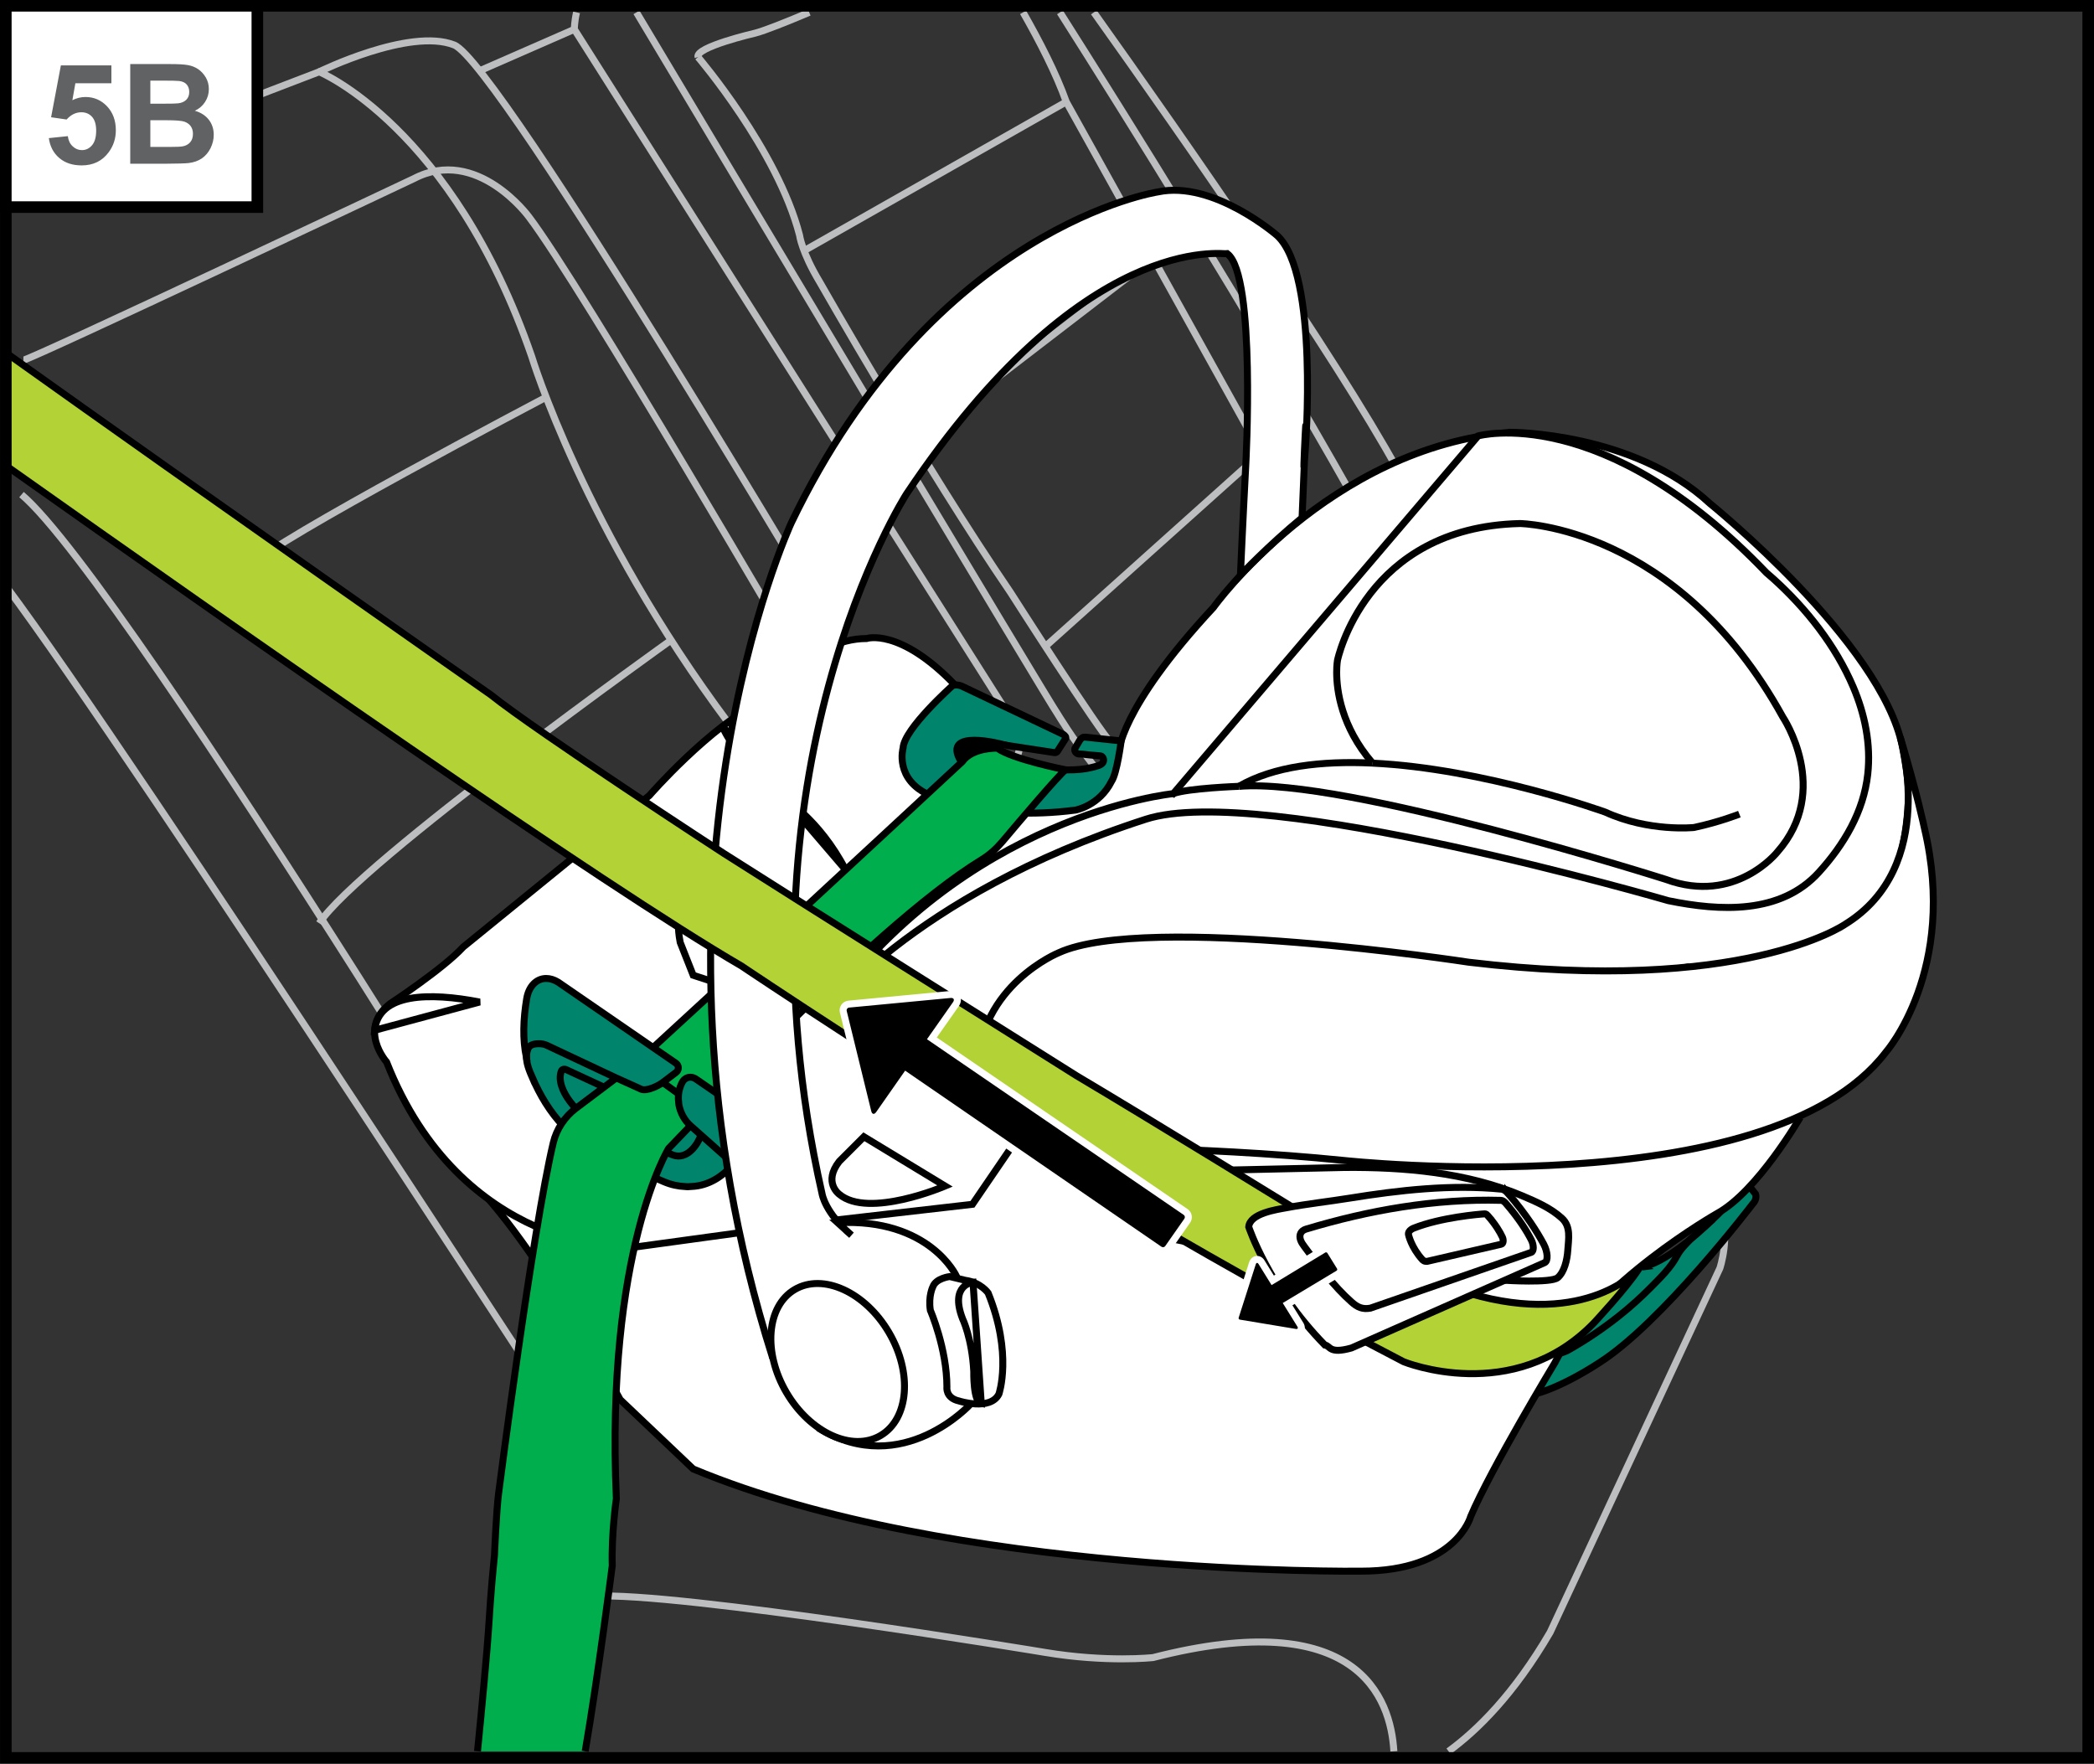 <?xml version="1.0" encoding="UTF-8"?>
<!DOCTYPE svg PUBLIC "-//W3C//DTD SVG 1.1//EN" "http://www.w3.org/Graphics/SVG/1.1/DTD/svg11.dtd">
<!-- Creator: CorelDRAW 2018 (64-Bit) -->
<svg xmlns="http://www.w3.org/2000/svg" xml:space="preserve" width="31.834mm" height="26.812mm" version="1.1" style="shape-rendering:geometricPrecision; text-rendering:geometricPrecision; image-rendering:optimizeQuality; fill-rule:evenodd; clip-rule:evenodd"
viewBox="0 0 745.19 627.64"
 xmlns:xlink="http://www.w3.org/1999/xlink">
 <rect x="0" y="0" width="745.19" height="627.64" fill="#333333" stroke="none"/>
 <defs>
  <style type="text/css">
   <![CDATA[
    .str2 {stroke:black;stroke-width:2.48;stroke-miterlimit:10}
    .str1 {stroke:black;stroke-width:2.48;stroke-miterlimit:4}
    .str0 {stroke:#BCBEC0;stroke-width:2.48;stroke-miterlimit:4}
    .str3 {stroke:black;stroke-width:3.3;stroke-miterlimit:4}
    .str5 {stroke:black;stroke-width:4.13;stroke-miterlimit:4}
    .str4 {stroke:black;stroke-width:2.48;stroke-linecap:round;stroke-linejoin:round;stroke-miterlimit:10}
    .fil0 {fill:none;fill-rule:nonzero}
    .fil3 {fill:black;fill-rule:nonzero}
    .fil1 {fill:#00856C;fill-rule:nonzero}
    .fil4 {fill:#00AE4D;fill-rule:nonzero}
    .fil6 {fill:#616264;fill-rule:nonzero}
    .fil5 {fill:#B3D235;fill-rule:nonzero}
    .fil2 {fill:white;fill-rule:nonzero}
   ]]>
  </style>
 </defs>
 <g id="Слой_x0020_1">
  <path class="fil0 str0" d="M497.47 167.31c-22.57,-41.02 -75.74,-117.34 -108.2,-162.91m-184.09 0c-0.79,3.33 -0.79,6.03 -0.79,6.03l159.51 251.77 -4.3 16.76 -29.21 33.72"/>
  <path class="fil0 str0" d="M481.02 176.01c-35.95,-63.78 -81.31,-136.19 -103.8,-171.61m-89.25 0c-7.73,3.27 -15.9,6.56 -19.33,7.42 0,0 -21.29,4.92 -20.25,8.49"/>
  <path class="fil0 str0" d="M248.39 20.31c0,0 28.29,33.06 36.14,63.37 0,0 0.72,5.94 7.16,16.65 0,0 37.59,66.1 67.93,110.51 0,0 31.58,49.53 36.2,53.99 0,0 17.67,16.79 16.56,33.91"/>
  <path class="fil0 str0" d="M364.09 4.4c5.82,10.21 11.8,21.8 15.36,31.84 0,0 65.09,117.13 69.4,124.9"/>
  <line class="fil0 str0" x1="285.71" y1="89.47" x2="379.44" y2= "36.25" />
  <line class="fil0 str0" x1="325.08" y1="157.31" x2="409.86" y2= "92.15" />
  <line class="fil0 str0" x1="371.9" y1="230.16" x2="448.85" y2= "161.14" />
  <path class="fil0 str0" d="M226.5 4.4c29.79,49.81 147.7,246.89 149.84,249.64 0,0 20.83,34.59 33.64,34.73"/>
  <path class="fil0 str0" d="M359.6 278.95c0,0 5.58,-10.66 11.3,-3.3 0,0 17.88,24.49 15.82,54.15 0,0 -4.08,6.99 -8.52,12.81l-29.21 33.73"/>
  <path class="fil0 str0" d="M515.49 623.24c10.23,-7.45 23.3,-20.31 36.16,-42.35l60.41 -129.58c0,0 3.9,-11.69 0,-20.46l-270.85 -135.43 -40.92 -65.27c0,0 -122.78,-207.92 -138.68,-214.15 -15.89,-6.24 -48.02,9.55 -48.02,9.55"/>
  <path class="fil0 str0" d="M259.36 257.43c-51.64,-69.17 -70.14,-130.55 -70.14,-130.55 -28.26,-81.84 -75.63,-101.33 -75.63,-101.33l-111.51 42.77"/>
  <path class="fil0 str0" d="M285.66 236.97c0,0 -78.91,-135.43 -97.43,-159.78 0,0 -18.5,-25.34 -40.92,-13.64 0,0 -136.68,64.6 -138.99,64.6"/>
  <path class="fil0 str0" d="M194.08 141.49c0,0 -99.21,52.22 -103.47,59.04"/>
  <path class="fil0 str0" d="M238.82 227.8c0,0 -111.22,79.32 -125.23,100.75"/>
  <path class="fil0 str0" d="M496.04 623.24c-1.12,-19.17 -13.04,-52.02 -85.7,-33.36 0,0 -16.46,1.83 -38.41,-1.83 0,0 -131.51,-21.83 -160.78,-19.99"/>
  <path class="fil0 str0" d="M218.92 494.85c0,0 -173.28,-286.69 -211.27,-318.84"/>
  <path class="fil0 str0" d="M218.36 532.74c0,0 -171.27,-264.07 -216.29,-324.22"/>
  <line class="fil0 str0" x1="204.4" y1="10.43" x2="170.7" y2= "25.18" />
  <path class="fil1" d="M584.35 450.88c0,0 10.82,-0.37 35.34,-27.42 0,0 1.81,-1.8 3.61,-0.35l1.44 1.81c0,0 0.73,1.8 -1.08,3.61 0,0 -32.44,42.54 -54.8,56.6 0,0 -13.67,9.15 -24.13,11.31 0,0 20.17,-36.19 39.99,-55.66 0,0 -3.96,8.29 -0.36,10.1z"/>
  <path class="fil0 str1" d="M584.35 450.88c0,0 10.82,-0.37 35.34,-27.42 0,0 1.81,-1.8 3.61,-0.35l1.44 1.81c0,0 0.73,1.8 -1.08,3.61 0,0 -32.44,42.54 -54.8,56.6 0,0 -13.67,9.15 -24.13,11.31 0,0 20.17,-36.19 39.99,-55.66 0,0 -3.96,8.29 -0.36,10.1z"/>
  <path class="fil0 str1" d="M553.45 482.31c2.56,-1.16 2.78,-0.77 5.21,-2.17 6.11,-3.48 11.96,-7.45 17.47,-11.82 3.99,-3.16 7.77,-6.56 11.35,-10.18 3.38,-3.43 7.1,-6.99 9.35,-11.29 0.72,-1.38 1.67,-2.53 2.72,-3.69 2.6,-2.89 5.53,-5.48 8.5,-7.98 0.51,-0.42 1,-0.83 1.51,-1.25"/>
  <path class="fil2" d="M640.64 397.65c0,0 -15.28,26.38 -29.57,34.18 0,0 -43.51,24.68 -57.81,53.26 0,0 -22.73,37.67 -29.88,54.56 0,0 -5.19,19.48 -38.97,19.48 0,0 -146.14,1.95 -237.73,-36.37l-25.98 -24.68c0,0 -36.37,-66.9 -59.1,-83.13l96.78 -1.95 185.12 -7.8 197.15 -7.55z"/>
  <path class="fil0 str1" d="M640.64 397.65c0,0 -15.28,26.38 -29.57,34.18 0,0 -43.51,24.68 -57.81,53.26 0,0 -22.73,37.67 -29.88,54.56 0,0 -5.19,19.48 -38.97,19.48 0,0 -146.14,1.95 -237.73,-36.37l-25.98 -24.68c0,0 -36.37,-66.9 -59.1,-83.13l96.78 -1.95 185.12 -7.8 197.15 -7.55z"/>
  <path class="fil2" d="M537.68 153.83c0,0 43.52,0 70.8,25.33 0,0 61.04,49.29 68.54,86.59 0,0 3.1,15.15 2.02,20.6 0,0 -0.55,12.64 -3.72,20.83l0.05 7.08 -7.8 29.23 -51.96 6.5 -14.94 -5.85 -90.06 15.57 -52.76 -19.2 -83.86 47.15 -27.93 40.92 -56.51 6.49 -66.25 9.09c0,0 -59.11,1.31 -85.74,-66.24 0,0 -10.39,-11.7 1.31,-20.79 0,0 18.83,-12.34 25.98,-20.13l66.25 -53.91c0,0 21.44,-24.68 40.28,-33.78 0,0 16.89,-22.08 37.02,-22.08 0,0 11.69,-3.9 31.17,16.24l-5.19 19.49 2.59 11.69 16.24 4.55 32.47 1.3 12.35 -12.34c0,0 0,-15.59 33.78,-51.96 0,0 40.92,-57.16 105.87,-62.36z"/>
  <path class="fil0 str1" d="M537.68 153.83c0,0 43.52,0 70.8,25.33 0,0 61.04,49.29 68.54,86.59 0,0 3.1,15.15 2.02,20.6 0,0 -0.55,12.64 -3.72,20.83l0.05 7.08 -7.8 29.23 -51.96 6.5 -14.94 -5.85 -90.06 15.57 -52.76 -19.2 -83.86 47.15 -27.93 40.92 -56.51 6.49 -66.25 9.09c0,0 -59.11,1.31 -85.74,-66.24 0,0 -10.39,-11.7 1.31,-20.79 0,0 18.83,-12.34 25.98,-20.13l66.25 -53.91c0,0 21.44,-24.68 40.28,-33.78 0,0 16.89,-22.08 37.02,-22.08 0,0 11.69,-3.9 31.17,16.24l-5.19 19.49 2.59 11.69 16.24 4.55 32.47 1.3 12.35 -12.34c0,0 0,-15.59 33.78,-51.96 0,0 40.92,-57.16 105.87,-62.36z"/>
  <path class="fil2 str1" d="M417.52 282.43c0,0 -74.93,7.35 -125.59,80.1 0,0 31.41,-43.73 115.85,-71 40.99,-13.24 185.96,29 185.96,29 18.36,3.76 39.91,4.91 53.55,-10.11 8.93,-9.83 15.92,-21.55 17.39,-34.91 1.17,-10.64 -1.02,-21.32 -5.19,-31.09 -6.28,-14.7 -16.66,-27.85 -28.49,-38.52 -0.77,-0.7 -1.56,-1.39 -2.37,-2.06 -58.46,-61.05 -102.62,-48.71 -102.62,-48.71l-108.47 127.31z"/>
  <path class="fil2" d="M336.33 422.08c0,0 -27.28,11.69 -37.67,2.92 0,0 -5.85,-4.22 0,-11.69l8.77 -8.77 28.9 17.54z"/>
  <path class="fil0 str1" d="M336.33 422.08c0,0 -27.28,11.69 -37.67,2.92 0,0 -5.85,-4.22 0,-11.69l8.77 -8.77 28.9 17.54z"/>
  <path class="fil1" d="M342.82 244.44c0,0 -2.34,-1.3 -3.96,-0.33 0,0 -17.15,15.27 -17.48,22.09 0,0 -3.24,11.36 9.75,16.89 0,0 19.17,9.42 51.64,5.19 0,0 8.45,-1.54 12.79,-10.23 1.95,-2.81 3.43,-14.38 3.43,-14.38l-12.71 -1.34c-0.79,-0.1 -1.41,0.22 -2.06,1.16l-1.71 2.9c-0.22,0.92 0.41,1.81 1.34,1.92 1.27,0 2.58,0.23 3.86,0.35 1.28,0.11 2.57,0.22 3.86,0.33 0.82,0.07 1.27,1.02 1.14,1.8 -0.14,0.84 -0.93,1.35 -1.68,1.61 -3.63,1.25 -8.83,2.08 -16.04,1.26 -6.2,-1.3 -12.51,-2.51 -18.54,-4.47 -0.26,-0.08 -0.51,-0.17 -0.74,-0.31 -0.2,-0.14 -0.36,-0.33 -0.5,-0.54 -0.4,-0.61 -0.55,-1.41 -0.3,-2.1 0.59,-1.69 2.35,-1.25 3.7,-0.94l16.66 2.54c0.4,0.07 0.81,-0.12 1.03,-0.46l2.84 -4.44c0.41,-0.64 -0.12,-1.14 -0.75,-1.58l-35.55 -16.91z"/>
  <path class="fil0 str1" d="M342.82 244.44c0,0 -2.34,-1.3 -3.96,-0.33 0,0 -17.15,15.27 -17.48,22.09 0,0 -3.24,11.36 9.75,16.89 0,0 19.17,9.42 51.64,5.19 0,0 8.45,-1.54 12.79,-10.23 1.95,-2.81 3.43,-14.38 3.43,-14.38l-12.71 -1.34c-0.79,-0.1 -1.41,0.22 -2.06,1.16l-1.71 2.9c-0.22,0.92 0.41,1.81 1.34,1.92 1.27,0 2.58,0.23 3.86,0.35 1.28,0.11 2.57,0.22 3.86,0.33 0.82,0.07 1.27,1.02 1.14,1.8 -0.14,0.84 -0.93,1.35 -1.68,1.61 -3.63,1.25 -8.83,2.08 -16.04,1.26 -6.2,-1.3 -12.51,-2.51 -18.54,-4.47 -0.26,-0.08 -0.51,-0.17 -0.74,-0.31 -0.2,-0.14 -0.36,-0.33 -0.5,-0.54 -0.4,-0.61 -0.55,-1.41 -0.3,-2.1 0.59,-1.69 2.35,-1.25 3.7,-0.94l16.66 2.54c0.4,0.07 0.81,-0.12 1.03,-0.46l2.84 -4.44c0.41,-0.64 -0.12,-1.14 -0.75,-1.58l-35.55 -16.91z"/>
  <path class="fil3 str1" d="M356.79 264.9c0,0 -21.76,-5.85 -14.94,5.85l14.94 -5.85z"/>
  <path class="fil4" d="M379.16 273.95c0,0 -19.06,-3.81 -24.26,-7.7 0,0 -8.82,-0.29 -12.45,4.8 0,0 -130.11,120.84 -132.72,122.14l25.53 18.34c0,0 73.75,-81.03 114.09,-105.6 2.81,-1.71 5.26,-3.94 7.38,-6.45 6.47,-7.69 19.76,-23.34 22.44,-25.53z"/>
  <path class="fil0 str2" d="M379.16 273.95c0,0 -19.06,-3.81 -24.26,-7.7 0,0 -8.82,-0.29 -12.45,4.8 0,0 -130.11,120.84 -132.72,122.14l25.53 18.34c0,0 73.75,-81.03 114.09,-105.6 2.81,-1.71 5.26,-3.94 7.38,-6.45 6.47,-7.69 19.76,-23.34 22.44,-25.53z"/>
  <path class="fil2 str1" d="M257.08 258.4c0,0 2.92,9.41 21.44,25.33 0,0 12.99,7.61 22.4,25.8l-43.84 -51.13z"/>
  <path class="fil2" d="M267.15 352.26c0,0 0,-10.55 -22.89,-24.2 0,0 -4.38,-4.38 -2.2,7.31l4.62 11.69 20.23 6.58 0.24 -1.38z"/>
  <path class="fil0 str1" d="M267.15 352.26c0,0 0,-10.55 -22.89,-24.2 0,0 -4.38,-4.38 -2.2,7.31l4.62 11.69 20.23 6.58 0.24 -1.38z"/>
  <path class="fil2" d="M656.44 329.04c0,0 -36.31,25.05 -133.76,13.38 0,0 -114.66,-17.62 -145.87,-3.39 0,0 -28.24,11.46 -29.09,41.61 0,0 -0.64,13.8 2.54,18.68 0,0 4.67,7.86 17.42,8.7 0,0 58.47,-0.36 110.69,4.96 0,0 150.72,16.39 192.72,-38.5 0,0 25.75,-29.28 13.73,-79.86 0,0 -2.65,-12.64 -8.59,-32.31 0,0 13.96,46.14 -19.8,66.73z"/>
  <path class="fil0 str1" d="M656.44 329.04c0,0 -36.31,25.05 -133.76,13.38 0,0 -114.66,-17.62 -145.87,-3.39 0,0 -28.24,11.46 -29.09,41.61 0,0 -0.64,13.8 2.54,18.68 0,0 4.67,7.86 17.42,8.7 0,0 58.47,-0.36 110.69,4.96 0,0 150.72,16.39 192.72,-38.5 0,0 25.75,-29.28 13.73,-79.86 0,0 -2.65,-12.64 -8.59,-32.31 0,0 13.96,46.14 -19.8,66.73z"/>
  <path class="fil2 str1" d="M477.23 444.4c-5.89,-0.53 -50.03,-2.12 -50.03,-2.12 -10.83,-0.47 -16.15,-3.71 -17.29,-4.29 -17.63,-11.66 -17.93,-18.51 -17.93,-18.51 -0.29,-2.43 6.97,-2.24 6.97,-2.24l79.57 -1.77c21.17,-0.17 43.41,1.73 63.12,10.05 4.98,2.11 10.18,4.34 14.22,8.04 3.24,2.98 2.34,7.33 2.07,11.39 -0.22,3.39 -1.24,7.8 -3.61,9.75 -2.37,1.96 -18.84,0.91 -18.84,0.91l-58.26 -11.21z"/>
  <path class="fil2 str1" d="M170.7 356.59c-17.79,-3.44 -35.95,-3.31 -37.38,10.06l37.38 -10.06z"/>
  <path class="fil3 str1" d="M436.8 90.31c0,0 8.13,0.58 13.12,11.51l-13.12 -11.51z"/>
  <path class="fil1" d="M258.97 416.4c-0.79,-4.85 -1.5,-9.65 -2.12,-14.4 -5.39,-2.12 -8.51,-0.69 -8.51,0.91 0,1.6 -0.02,4.99 10.63,13.5z"/>
  <path class="fil0 str3" d="M258.97 416.4c-0.79,-4.85 -1.5,-9.65 -2.12,-14.4 -5.39,-2.12 -8.51,-0.69 -8.51,0.91 0,1.6 -0.02,4.99 10.63,13.5z"/>
  <path class="fil1" d="M189.35 383.31c-0.22,-0.5 -0.43,-1.02 -0.64,-1.53 -0.3,-0.74 -0.57,-1.49 -0.8,-2.25 -0.71,-2.31 -0.89,-4.96 0.35,-7.04 2.88,-4.86 8.08,-2.01 11.83,-0.26 4.25,2 8.5,4 12.76,6 4.24,1.99 8.49,3.99 12.74,5.98l15.86 7.47 0.57 0.27 5.27 2.48 21.53 4.25c0,0 0,0.04 -0.03,0.11 -2.64,5.28 -4.11,10.8 -7.96,15.52 -3.67,4.48 -8.89,7.7 -14.71,7.92 -0.42,0.04 -0.8,0.08 -1.22,0.08 -0.35,0 -0.65,0 -1.07,-0.05 -2.49,-0.1 -5.02,-0.64 -7.6,-1.74 0,0 -19.33,-8.36 -19.34,-8.36 -6.14,-2.66 -11.73,-6.55 -16.36,-11.37 -4.79,-4.99 -8.45,-11.14 -11.17,-17.5z"/>
  <path class="fil0 str1" d="M189.35 383.31c-0.22,-0.5 -0.43,-1.02 -0.64,-1.53 -0.3,-0.74 -0.57,-1.49 -0.8,-2.25 -0.71,-2.31 -0.89,-4.96 0.35,-7.04 2.88,-4.86 8.08,-2.01 11.83,-0.26 4.25,2 8.5,4 12.76,6 4.24,1.99 8.49,3.99 12.74,5.98l15.86 7.47 0.57 0.27 5.27 2.48 21.53 4.25c0,0 0,0.04 -0.03,0.11 -2.64,5.28 -4.11,10.8 -7.96,15.52 -3.67,4.48 -8.89,7.7 -14.71,7.92 -0.42,0.04 -0.8,0.08 -1.22,0.08 -0.35,0 -0.65,0 -1.07,-0.05 -2.49,-0.1 -5.02,-0.64 -7.6,-1.74 0,0 -19.33,-8.36 -19.34,-8.36 -6.14,-2.66 -11.73,-6.55 -16.36,-11.37 -4.79,-4.99 -8.45,-11.14 -11.17,-17.5z"/>
  <path class="fil0 str2" d="M249.34 404.19c-1.03,3.02 -4.76,8.68 -9.83,6.86l-26.16 -10.41c-7.61,-3.43 -15.96,-13.2 -13.58,-19.49 0.23,-0.6 1.01,-0.83 1.73,-0.5l23.5 10.89"/>
  <path class="fil4" d="M226.33 378.33l-21.32 16.05c-4.05,3.05 -6.95,7.39 -8.13,12.32 -7.39,31.1 -19.44,124.69 -19.44,124.69 -0.82,6.33 -1.46,21.92 -1.46,21.92 -1.31,12.67 -1.95,23.87 -1.95,23.87 -0.71,11.18 -2.56,30.62 -4.1,46.06l38.32 0c4.63,-26.99 9.63,-66.03 9.63,-66.03 -0.33,-11.69 1.46,-23.87 1.46,-23.87 -3.9,-88.17 18.61,-124.66 18.61,-124.66l12.45 -12.96 -24.07 -17.38z"/>
  <path class="fil0 str2" d="M226.33 378.33l-21.32 16.05c-4.05,3.05 -6.95,7.39 -8.13,12.32 -7.39,31.1 -19.44,124.69 -19.44,124.69 -0.82,6.33 -1.46,21.92 -1.46,21.92 -1.31,12.67 -1.95,23.87 -1.95,23.87 -0.71,11.18 -2.56,30.62 -4.1,46.06m38.32 0c4.63,-26.99 9.63,-66.03 9.63,-66.03 -0.33,-11.69 1.46,-23.87 1.46,-23.87 -3.9,-88.17 18.61,-124.66 18.61,-124.66l12.45 -12.96 -24.07 -17.38"/>
  <path class="fil1" d="M241.45 391.7c0,0.12 0,0.19 0.04,0.31 0.03,0.45 0.07,0.92 0.15,1.37 0.57,2.75 1.98,5.38 4.16,7.29l7.55 6.71 7.63 6.79c0.26,-0.31 0.54,-0.61 0.8,-0.96 0.26,-0.42 0.57,-0.83 0.88,-1.3 0.11,-0.15 0.19,-0.26 0.27,-0.42 0.61,-0.95 1.18,-1.98 1.72,-3.02 0.03,0 0.03,-0.03 0.03,-0.03 0.84,-1.64 1.57,-3.28 2.21,-4.77 1.03,-2.51 1.72,-4.53 1.87,-5.03 0.04,-0.08 0.04,-0.11 0.04,-0.11l-21.13 -14.53c-0.61,-0.42 -1.34,-0.65 -1.98,-0.65 -1.18,0 -2.29,0.65 -2.9,1.79 -1.07,2.02 -1.53,4.31 -1.34,6.56z"/>
  <path class="fil0 str1" d="M241.45 391.7c0,0.12 0,0.19 0.04,0.31 0.03,0.45 0.07,0.92 0.15,1.37 0.57,2.75 1.98,5.38 4.16,7.29l7.55 6.71 7.63 6.79c0.26,-0.31 0.54,-0.61 0.8,-0.96 0.26,-0.42 0.57,-0.83 0.88,-1.3 0.11,-0.15 0.19,-0.26 0.27,-0.42 0.61,-0.95 1.18,-1.98 1.72,-3.02 0.03,0 0.03,-0.03 0.03,-0.03 0.84,-1.64 1.57,-3.28 2.21,-4.77 1.03,-2.51 1.72,-4.53 1.87,-5.03 0.04,-0.08 0.04,-0.11 0.04,-0.11l-21.13 -14.53c-0.61,-0.42 -1.34,-0.65 -1.98,-0.65 -1.18,0 -2.29,0.65 -2.9,1.79 -1.07,2.02 -1.53,4.31 -1.34,6.56z"/>
  <path class="fil1" d="M187.36 376.46c-0.54,-3.86 1.48,-5.21 5.06,-5.02 0.31,0.04 0.54,0.07 0.8,0.12l0.04 0c0.5,0.11 0.99,0.26 1.45,0.49l24.41 11.48 5.53 2.49 3.43 1.56c1.99,0.96 6.49,-1.26 8.13,-2.63l4.38 -3.32c1.11,-0.84 1.07,-2.48 -0.07,-3.28l-41.85 -28.8c-1.49,-0.92 -2.93,-1.34 -4.31,-1.34 -3.44,0 -6.22,2.79 -6.94,7.25 -1.19,7.21 -1.49,14.36 -0.07,21z"/>
  <path class="fil0 str1" d="M187.36 376.46c-0.54,-3.86 1.48,-5.21 5.06,-5.02 0.31,0.04 0.54,0.07 0.8,0.12l0.04 0c0.5,0.11 0.99,0.26 1.45,0.49l24.41 11.48 5.53 2.49 3.43 1.56c1.99,0.96 6.49,-1.26 8.13,-2.63l4.38 -3.32c1.11,-0.84 1.07,-2.48 -0.07,-3.28l-41.85 -28.8c-1.49,-0.92 -2.93,-1.34 -4.31,-1.34 -3.44,0 -6.22,2.79 -6.94,7.25 -1.19,7.21 -1.49,14.36 -0.07,21z"/>
  <path class="fil2" d="M463.37 184.24c3.14,-72.99 -0.59,2.63 1.13,-24.04 0,0 5,-62.6 -9.98,-76.36 0,0 -22.67,-19.76 -42.45,-15.54 0,0 -79.67,12.05 -130.46,117.75 0,0 -59.91,128.78 -6.71,297l16.67 25.34c29.81,17.95 54.01,-8.92 54.01,-8.92l-5.21 -45.31c0,0 -9.51,-20.73 -42.25,-19.03l4.89 4.43c-9.42,-7.92 -10.45,-14.68 -10.45,-14.68 -33.97,-149.77 30.05,-249.12 30.05,-249.12 62.85,-93.98 112.89,-85.16 114.2,-85.45 10.19,7.84 6.53,75.18 6.53,75.18 -0.97,18.15 -1.91,39.16 -1.91,39.16 0,0 9.85,-10.45 21.96,-20.41z"/>
  <path class="fil0 str1" d="M463.37 184.24c3.14,-72.99 -0.59,2.63 1.13,-24.04 0,0 5,-62.6 -9.98,-76.36 0,0 -22.67,-19.76 -42.45,-15.54 0,0 -79.67,12.05 -130.46,117.75 0,0 -59.91,128.78 -6.71,297l16.67 25.34c29.81,17.95 54.01,-8.92 54.01,-8.92l-5.21 -45.31c0,0 -9.51,-20.73 -42.25,-19.03l4.89 4.43c-9.42,-7.92 -10.45,-14.68 -10.45,-14.68 -33.97,-149.77 30.05,-249.12 30.05,-249.12 62.85,-93.98 112.89,-85.16 114.2,-85.45 10.19,7.84 6.53,75.18 6.53,75.18 -0.97,18.15 -1.91,39.16 -1.91,39.16 0,0 9.85,-10.45 21.96,-20.41z"/>
  <path class="fil2" d="M279.88 495.58c8.43,14.35 23.42,21.19 33.49,15.28 10.07,-5.91 11.4,-22.34 2.96,-36.69 -8.43,-14.35 -23.42,-21.19 -33.49,-15.28 -10.07,5.91 -11.4,22.34 -2.96,36.69z"/>
  <path class="fil0 str1" d="M279.88 495.58c8.43,14.35 23.42,21.19 33.49,15.28 10.07,-5.91 11.4,-22.34 2.96,-36.69 -8.43,-14.35 -23.42,-21.19 -33.49,-15.28 -10.07,5.91 -11.4,22.34 -2.96,36.69z"/>
  <path class="fil2" d="M341.23 498.55c0,0 11.15,3.65 14.25,-2.44 0,0 4.97,-14.29 -3.84,-35.99 0,0 -2.64,-3.76 -8.14,-4.5l-5.52 -1.33c0,0 -4.89,0.57 -6,3.63 0,0 -1.69,3.29 -0.9,8.38 0,0 5.89,13.54 5.9,27.29 0,0 -0.59,3.86 4.24,4.96z"/>
  <path class="fil0 str1" d="M341.23 498.55c0,0 11.15,3.65 14.25,-2.44 0,0 4.97,-14.29 -3.84,-35.99 0,0 -2.64,-3.76 -8.14,-4.5l-5.52 -1.33c0,0 -4.89,0.57 -6,3.63 0,0 -1.69,3.29 -0.9,8.38 0,0 5.89,13.54 5.9,27.29 0,0 -0.59,3.86 4.24,4.96z"/>
  <path class="fil2 str1" d="M346.26 456.32c0,0 -8.38,0.79 -3.74,12.92 0,0 3.39,6.96 4.01,18.85 0,0 -0.26,10.93 2.68,11.39l-2.95 -43.16z"/>
  <path class="fil2" d="M488.3 271.56c-17.8,-0.83 -34.97,1.05 -47.41,8.27l0 0c37.68,-3.24 151.99,33.12 151.99,33.12 4.56,1.68 8.78,2.4 12.64,2.47l1.23 0c16.29,-0.3 25.75,-12.22 25.75,-12.22 6.85,-7.76 9.12,-16 9.19,-23.43l0 -0.78c-0.15,-13.34 -7.24,-23.85 -7.24,-23.85 -37.67,-68.19 -93.53,-68.85 -93.53,-68.85 -55.21,1.3 -64.96,48.71 -64.96,48.71 0,0 -0.28,1.57 -0.28,4.25 0,6.44 1.62,19.28 12.63,32.12l-0.01 0.17z"/>
  <path class="fil0 str1" d="M440.9 279.83c0,0 -18.18,0.65 -23.38,2.6"/>
  <path class="fil0 str1" d="M619 289.72c0,0 -7.05,2.81 -16.15,4.76 0,0 -16,1.66 -31.6,-5.48 0,0 -43.06,-15.56 -82.94,-17.43"/>
  <path class="fil0 str1" d="M488.3 271.56c-17.8,-0.83 -34.97,1.05 -47.41,8.28"/>
  <path class="fil0 str1" d="M488.31 271.39c-11.01,-12.84 -12.63,-25.68 -12.63,-32.12 0,-2.68 0.28,-4.25 0.28,-4.25 0,0 9.74,-47.42 64.96,-48.71 0,0 55.86,0.65 93.53,68.85 0,0 17.53,25.98 -1.95,48.06 0,0 -14.94,18.84 -39.62,9.75 0,0 -114.32,-36.37 -151.99,-33.12"/>
  <path class="fil5" d="M523.1 460.32c0,0 -26.9,-10.19 -59.52,-28.52 0,0 -54.68,-33.69 -80.43,-48.95 0,0 -103.57,-65.08 -125.57,-79.15 0,0 -66.3,-43.15 -82.97,-56.48 0,0 -101.05,-70.7 -172.55,-121.72l0 40.17c81.72,57.86 213.02,149.79 261.97,178.18 -1.87,-1.15 70.63,47.12 91.77,58.39 0,0 63.13,40.59 143.71,82.36 0,0 38.97,15.91 67.71,-13.81 0,0 11.55,-12.33 15.94,-19.15 0,0 -18.11,20.97 -60.07,8.68z"/>
  <path class="fil0 str4" d="M523.1 460.32c0,0 -26.9,-10.19 -59.52,-28.52 0,0 -54.68,-33.69 -80.43,-48.95 0,0 -103.57,-65.08 -125.57,-79.15 0,0 -66.3,-43.15 -82.97,-56.48 0,0 -101.05,-70.7 -172.55,-121.72m0 40.17c81.72,57.86 213.02,149.79 261.97,178.18 -1.87,-1.15 70.63,47.12 91.77,58.39 0,0 63.13,40.59 143.71,82.36 0,0 38.97,15.91 67.71,-13.81 0,0 11.55,-12.33 15.94,-19.15 0,0 -18.11,20.97 -60.07,8.68"/>
  <path class="fil3" d="M413.47 445.07l-0.88 -0.41 -90.16 -61.94 -9.6 13.72c-0.72,1.03 -1.53,1.17 -1.94,1.17 -0.37,0 -1.6,-0.14 -2.05,-1.91l-8.86 -36.18 0.46 -1.28c0.36,-0.51 0.95,-0.85 1.6,-0.92 0,0 36.12,-3.41 36.16,-3.41 1.22,0 1.93,0.39 2.28,1.06 0.22,0.41 0.47,1.28 -0.33,2.43l-8.52 12.12 90.31 61.78c1.01,0.7 1.26,2.09 0.58,3.1l-6.81 9.74c-0.41,0.59 -1.09,0.94 -1.82,0.94l-0.4 0z"/>
  <path class="fil2" d="M338.46 352.65l-0.11 0 -0.36 0.03 -36.05 3.42c-1.02,0.09 -1.93,0.61 -2.51,1.43 -0.58,0.82 -0.77,1.85 -0.53,2.84l8.74 35.63c0.52,2.11 2.07,2.87 3.25,2.87 0.65,0 1.91,-0.22 2.95,-1.7l8.9 -12.72 89.17 61.26c0.57,0.4 1.25,0.62 1.97,0.62 1.13,0 2.2,-0.55 2.84,-1.48l6.8 -9.72c0.53,-0.76 0.73,-1.68 0.57,-2.59 -0.16,-0.91 -0.68,-1.71 -1.43,-2.24l-89.29 -61.09 7.8 -11.09c0.86,-1.23 1.02,-2.58 0.42,-3.72 -0.56,-1.09 -1.73,-1.74 -3.11,-1.74zm0 2.48c0.98,0 1.29,0.66 0.66,1.55l-9.24 13.15 91.35 62.5c0.45,0.31 0.56,0.92 0.25,1.37l-6.8 9.72c-0.19,0.27 -0.49,0.42 -0.81,0.42 -0.19,0 -0.39,-0.06 -0.56,-0.18l-91.2 -62.65 -10.3 14.73c-0.31,0.43 -0.64,0.65 -0.92,0.65 -0.37,0 -0.69,-0.33 -0.84,-0.98l-8.73 -35.63c-0.15,-0.6 0.24,-1.15 0.86,-1.21l36.05 -3.42c0.08,-0.01 0.17,-0.01 0.24,-0.01z"/>
  <path class="fil2" d="M536.58 424.61c-0.72,-0.83 -1.54,-1.35 -2.25,-1.42 -17.83,-1.76 -36.49,0.36 -54.07,3.2 -7.46,1.2 -15.01,2.02 -22.43,3.41 -3.5,0.65 -13.03,1.98 -13.45,6.81 0,0 7.07,21.59 27.1,42.05 2.02,0.24 1.36,3.32 9.45,1.05l68.78 -30.38c1.3,-0.58 1.09,-3.86 -0.34,-6.55 -2.24,-4.2 -6.12,-10.44 -12.79,-18.18z"/>
  <path class="fil0 str1" d="M536.58 424.61c-0.72,-0.83 -1.54,-1.35 -2.25,-1.42 -17.83,-1.76 -36.49,0.36 -54.07,3.2 -7.46,1.2 -15.01,2.02 -22.43,3.41 -3.5,0.65 -13.03,1.98 -13.45,6.81 0,0 7.07,21.59 27.1,42.05 2.02,0.24 1.36,3.32 9.45,1.05l68.78 -30.38c1.3,-0.58 1.09,-3.86 -0.34,-6.55 -2.24,-4.2 -6.12,-10.44 -12.79,-18.18z"/>
  <path class="fil2" d="M535.8 428.14c-0.52,-0.59 -1.11,-0.95 -1.63,-0.97 -23.45,-0.65 -47,3.49 -69.4,10.24 -1.83,0.55 -2.58,2.06 -1.94,3.89 0.3,0.86 0.83,1.61 1.38,2.34 5.05,6.83 10.43,14.1 16.81,19.75 2.02,1.79 3.8,2.65 6.64,2.15l57.22 -19.85c1.02,-0.32 1.02,-2.56 0.05,-4.46 -1.54,-3.01 -4.29,-7.51 -9.13,-13.09z"/>
  <path class="fil0 str1" d="M535.8 428.14c-0.52,-0.59 -1.11,-0.95 -1.63,-0.97 -23.45,-0.65 -47,3.49 -69.4,10.24 -1.83,0.55 -2.58,2.06 -1.94,3.89 0.3,0.86 0.83,1.61 1.38,2.34 5.05,6.83 10.43,14.1 16.81,19.75 2.02,1.79 3.8,2.65 6.64,2.15l57.22 -19.85c1.02,-0.32 1.02,-2.56 0.05,-4.46 -1.54,-3.01 -4.29,-7.51 -9.13,-13.09z"/>
  <path class="fil2" d="M529.38 432.51c-0.31,-0.36 -0.69,-0.55 -1.02,-0.53 -1.95,0.1 -15.55,1.25 -25.12,5.03 0,0 -2.31,0.78 -1.99,2.38 0,0 0.91,4.45 4.94,8.9 0.35,0.12 0.35,0.65 1.69,0.59l26.36 -6.1c0.73,-0.16 0.92,-1.41 0.41,-2.52 -0.83,-1.77 -2.37,-4.45 -5.28,-7.75z"/>
  <path class="fil0 str1" d="M529.38 432.51c-0.31,-0.36 -0.69,-0.55 -1.02,-0.53 -1.95,0.1 -15.55,1.25 -25.12,5.03 0,0 -2.31,0.78 -1.99,2.38 0,0 0.91,4.45 4.94,8.9 0.35,0.12 0.35,0.65 1.69,0.59l26.36 -6.1c0.73,-0.16 0.92,-1.41 0.41,-2.52 -0.83,-1.77 -2.37,-4.45 -5.28,-7.75z"/>
  <path class="fil3" d="M460.97 474.15l-20.48 -3.39 -0.69 -0.74 -0.3 -0.48 0.13 -0.99 6.36 -19.86 1.38 -0.5c0.6,0 1.17,0.35 1.55,0.97l4 6.48 18.36 -11.15 0.63 -0.08 0.68 0 0.84 0.83 4.09 6.6 -1.21 1.41 -18.1 10.86 4.94 7.96 -0.25 1.27c-0.29,0.54 -0.85,0.84 -1.53,0.84l-0.4 -0.03z"/>
  <path class="fil2" d="M471.91 443.18l-0.71 0 -0.89 0.46 -16.98 10.3 -3.35 -5.43c-0.61,-0.99 -1.57,-1.56 -2.61,-1.56 -1.3,0 -2.4,0.88 -2.84,2.23l-6.08 18.99c-0.27,0.84 -0.16,1.75 0.29,2.49 0.46,0.75 1.22,1.26 2.1,1.4l19.92 3.29 0.21 0.03 0.41 0.03c1.12,0 2.1,-0.55 2.62,-1.48 0.52,-0.95 0.45,-2.12 -0.17,-3.15l-3.9 -6.27 17 -10.2c0.72,-0.44 1.2,-1.11 1.38,-1.89 0.18,-0.78 0.05,-1.6 -0.37,-2.29l-3.44 -5.54c-0.55,-0.89 -1.51,-1.43 -2.57,-1.43zm0 2.48c0.18,0 0.35,0.09 0.46,0.26l3.44 5.55c0.16,0.25 0.07,0.59 -0.17,0.74l-19.15 11.49 5.22 8.41c0.3,0.49 0.15,0.84 -0.34,0.84 -0.07,0 -0.14,-0.01 -0.21,-0.02l-19.92 -3.31c-0.35,-0.06 -0.54,-0.37 -0.43,-0.7l6.08 -18.99c0.11,-0.33 0.28,-0.5 0.48,-0.5 0.17,0 0.34,0.13 0.5,0.38l4.65 7.52 19.11 -11.59c0.09,-0.06 0.19,-0.08 0.29,-0.08z"/>
  <polygon class="fil0 str5" points="2.07,625.58 743.13,625.58 743.13,2.07 2.07,2.07 "/>
  <polygon class="fil2" points="91.58,73.7 2.06,73.7 2.06,2.06 91.58,2.06 "/>
  <polygon class="fil0 str5" points="91.58,73.7 2.06,73.7 2.06,2.06 91.58,2.06 "/>
  <path class="fil6" d="M17.36 49.15l6.77 -0.7c0.2,1.53 0.77,2.74 1.73,3.62 0.94,0.9 2.04,1.35 3.29,1.35 1.42,0 2.61,-0.58 3.6,-1.73 0.98,-1.15 1.47,-2.89 1.47,-5.21 0,-2.18 -0.49,-3.81 -1.46,-4.9 -0.97,-1.08 -2.25,-1.63 -3.81,-1.63 -1.95,0 -3.71,0.86 -5.25,2.58l-5.52 -0.8 3.48 -18.46 17.98 0 0 6.36 -12.82 0 -1.07 6.03c1.52,-0.76 3.06,-1.14 4.65,-1.14 3.02,0 5.58,1.1 7.67,3.29 2.09,2.21 3.15,5.06 3.15,8.55 0,2.91 -0.84,5.52 -2.54,7.81 -2.3,3.13 -5.51,4.69 -9.61,4.69 -3.27,0 -5.93,-0.88 -7.99,-2.64 -2.06,-1.76 -3.3,-4.12 -3.71,-7.08zm28.98 -26.35l14.19 0c2.81,0 4.9,0.11 6.28,0.35 1.38,0.24 2.61,0.72 3.71,1.46 1.08,0.74 1.99,1.73 2.72,2.96 0.72,1.24 1.08,2.61 1.08,4.14 0,1.67 -0.45,3.19 -1.35,4.58 -0.9,1.39 -2.11,2.43 -3.64,3.12 2.16,0.63 3.82,1.7 4.99,3.22 1.17,1.52 1.74,3.3 1.74,5.35 0,1.62 -0.38,3.17 -1.12,4.71 -0.76,1.53 -1.78,2.74 -3.08,3.65 -1.31,0.91 -2.91,1.47 -4.8,1.69 -1.19,0.13 -4.07,0.21 -8.64,0.24l-12.08 0 0 -35.46zm7.16 5.9l0 8.2 4.69 0c2.8,0 4.52,-0.04 5.21,-0.13 1.22,-0.14 2.19,-0.56 2.89,-1.26 0.7,-0.7 1.05,-1.63 1.05,-2.77 0,-1.1 -0.31,-1.99 -0.91,-2.68 -0.6,-0.69 -1.5,-1.1 -2.7,-1.24 -0.72,-0.08 -2.75,-0.13 -6.12,-0.13l-4.12 0zm0 14.1l0 9.49 6.63 0c2.58,0 4.23,-0.07 4.92,-0.22 1.07,-0.2 1.94,-0.67 2.61,-1.42 0.66,-0.74 1,-1.76 1,-3.01 0,-1.07 -0.25,-1.97 -0.77,-2.71 -0.52,-0.74 -1.28,-1.28 -2.25,-1.63 -0.97,-0.34 -3.09,-0.51 -6.35,-0.51l-5.79 0z"/>
 </g>
</svg>

